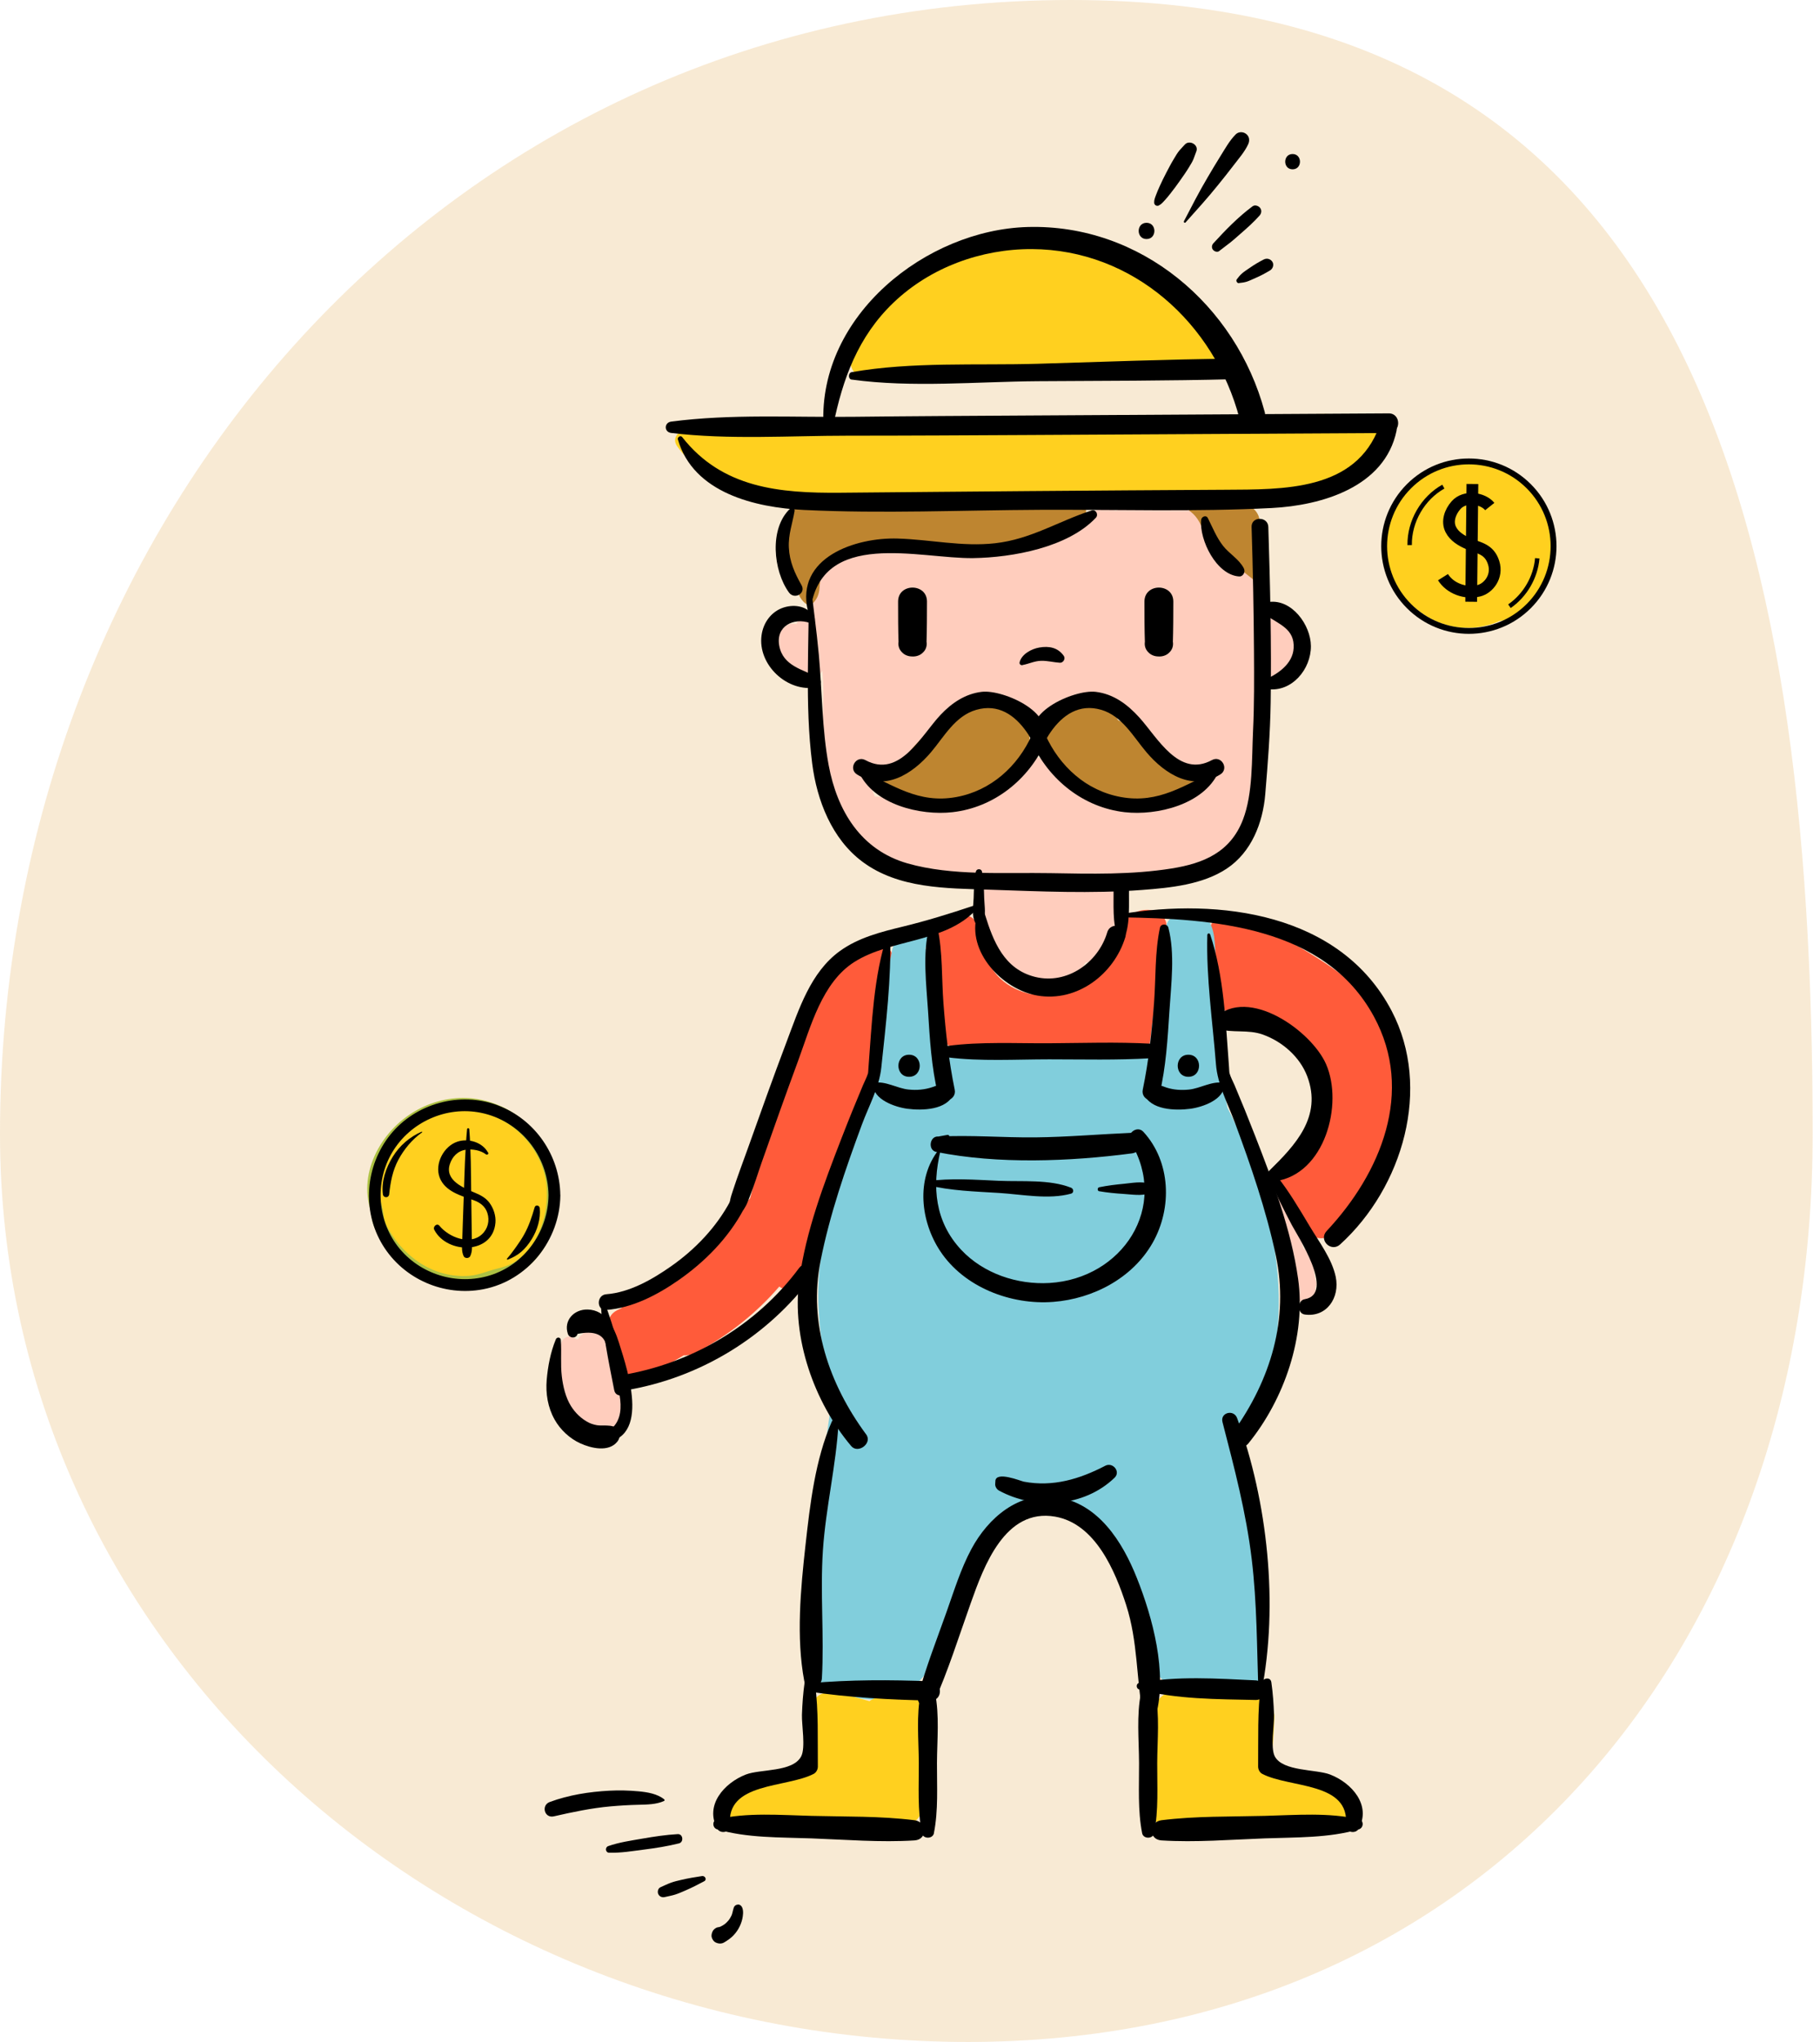 <svg xmlns="http://www.w3.org/2000/svg" width="164" height="184" viewBox="0 0 164 184" fill="none"><path fill-rule="evenodd" clip-rule="evenodd" d="M96.49 0C152.145 0 163.338 46.88 163.338 102.17C163.338 148.423 133.782 184.003 87.223 184.003C40.371 184.003 0 148.715 0 102.17C0 46.635 40.588 0 96.49 0Z" fill="#F4DDB9" fill-opacity="0.61"></path><path d="M122.717 37.95C122.656 37.968 122.599 37.987 122.543 38.006C122.368 37.86 122.17 37.742 121.953 37.671C119.653 36.931 116.848 37.544 114.468 37.671C111.983 37.799 109.494 37.912 107.01 38.001C101.726 38.2 96.436 38.369 91.147 38.445C86.014 38.516 80.88 38.492 75.747 38.53C73.258 38.549 70.769 38.596 68.28 38.643C66.672 38.671 64.438 38.369 62.953 39.214C62.849 39.133 62.741 39.058 62.637 38.973C61.812 38.294 60.299 39.19 61.025 40.218C63.184 43.279 67.012 44.175 70.528 44.628C75.775 45.303 81.192 45.237 86.471 45.109C90.794 45.001 95.112 44.812 99.421 44.543C102.871 46.293 108.009 45.751 111.583 45.246C115.778 44.652 120.987 43.444 124.235 40.548C125.413 39.497 124.169 37.549 122.726 37.959L122.717 37.95Z" fill="#FFD01F"></path><path d="M113.911 51.698C113.657 50.142 113.534 48.571 113.506 46.991C113.492 46.09 112.554 45.213 111.62 45.553C111.592 45.562 111.564 45.571 111.535 45.581C111.144 45.524 110.739 45.52 110.338 45.486C109.645 45.435 108.947 45.383 108.255 45.331C107.557 45.279 106.963 45.963 106.963 46.623C106.963 47.194 107.302 47.6 107.769 47.798C107.943 48.062 108.222 48.293 108.622 48.444C108.919 48.557 109.221 48.637 109.532 48.694C109.923 50.132 110.649 51.528 111.328 52.783C112.139 54.292 114.152 53.179 113.911 51.694V51.698Z" fill="#BE8530"></path><path d="M56.843 126.139C56.721 124.984 56.283 123.875 55.651 122.885C55.623 122.342 55.444 121.828 55.09 121.323C54.981 121.168 54.84 121.073 54.694 121.026C54.444 120.555 54.133 120.121 53.836 119.791C53.426 119.338 52.554 119.64 52.516 120.248C52.375 120.305 52.247 120.404 52.163 120.569C52.148 120.597 52.134 120.625 52.12 120.654C52.078 120.663 52.031 120.677 51.988 120.691C51.833 120.616 51.672 120.541 51.512 120.474C51.135 120.314 50.668 120.649 50.574 121.007C50.004 123.215 50.136 125.733 51.389 127.705C52.125 128.861 53.374 129.511 54.562 129.101C54.604 129.11 54.651 129.12 54.694 129.125C56.4 129.304 56.99 127.526 56.843 126.144V126.139Z" fill="#FFCDBD"></path><path d="M118.536 115.966C118.635 115.843 118.672 115.678 118.592 115.475C118.564 115.4 118.531 115.324 118.503 115.249C118.479 114.994 118.442 114.744 118.394 114.499C118.394 114.461 118.399 114.428 118.404 114.39C118.409 114.32 118.38 114.263 118.338 114.221C118.234 113.777 118.097 113.334 117.914 112.891C117.838 112.707 117.65 112.57 117.452 112.513C117.089 110.976 116.542 109.485 115.74 108.136C115.311 107.419 114.326 108.047 114.647 108.778C115.604 110.985 116.405 113.112 116.726 115.456C116.744 115.843 116.895 116.235 116.895 116.631V116.749H116.848C116.848 116.749 116.834 116.796 116.848 116.852C116.9 117.154 117.14 117.249 117.395 117.244C117.786 117.522 118.559 117.333 118.517 116.701C118.536 116.456 118.536 116.202 118.536 115.966Z" fill="#FFCDBD"></path><path d="M115.269 55.452C114.613 55.089 113.878 55.032 113.209 55.231C113.185 55.146 113.157 55.066 113.133 54.981C113.807 54.297 114.015 53.118 113.18 52.429C111.95 51.42 110.55 50.307 109.004 49.774C108.509 48.33 108.386 46.552 106.746 45.779C105.152 45.029 102.442 45.128 100.523 46.019C100.052 45.769 99.453 45.713 98.831 45.986C96.186 47.156 94.027 48.769 91.124 49.439C88.177 50.118 85.344 49.939 82.393 49.42C79.961 48.991 77.453 48.731 75.313 50.217C73.517 51.462 72.824 53.297 73.102 55.386C73.097 55.396 73.088 55.405 73.083 55.415C73.083 55.419 73.079 55.429 73.074 55.438C72.536 55.438 71.999 55.698 71.763 56.235C71.381 56.136 70.924 56.235 70.674 56.514C70.641 56.551 70.613 56.589 70.585 56.631C70.274 56.66 69.977 56.782 69.76 57.014C69.265 57.556 69.213 58.419 69.76 58.952C70.137 59.32 70.495 59.721 70.91 60.046C71.084 60.273 71.358 60.391 71.645 60.424C71.669 60.442 71.692 60.457 71.721 60.475C71.872 60.579 72.032 60.626 72.188 60.636C72.188 60.636 72.192 60.645 72.197 60.65C72.612 61.122 73.503 61.173 73.918 60.702C73.988 60.622 74.049 60.527 74.106 60.433C74.62 65.98 72.48 72.489 76.963 76.856C79.094 78.931 82.224 79.521 85.08 79.601C86.216 79.634 87.352 79.629 88.498 79.601C88.309 80.766 88.328 81.964 88.588 83.105C88.602 83.464 88.663 83.818 88.795 84.148C88.889 84.379 89.016 84.586 89.172 84.756C89.332 85.072 89.511 85.383 89.719 85.681C90.148 87.35 91.298 89.237 93.254 88.463C93.476 88.515 93.697 88.529 93.919 88.515C95.39 89.43 96.813 88.412 97.817 86.737C98.972 86.657 99.698 85.775 100.127 84.676C101.179 83.558 100.919 80.525 100.74 79.502C100.721 79.398 100.684 79.309 100.641 79.224C104.954 79.129 109.612 78.629 112.143 75.276C114.067 72.729 114.076 69.22 114.175 66.168C114.227 64.617 114.25 63.065 114.184 61.523C114.184 61.523 114.189 61.523 114.194 61.523C115.292 60.933 116.32 60.112 116.65 58.848C116.989 57.537 116.457 56.132 115.259 55.467L115.269 55.452ZM107.995 71.026C106.519 72.003 104.681 72.158 102.965 72.069C101.254 71.979 99.359 71.687 97.704 71.215C95.97 70.72 95.347 69.805 94.155 68.597C93.537 67.97 92.604 68.272 92.26 68.993C92.128 69.078 91.996 69.177 91.873 69.314C89.177 72.248 86.311 72.828 82.384 72.262C82.111 72.224 80.253 71.795 78.825 71.781C78.58 71.215 78.429 70.607 78.33 69.984C80.164 69.8 81.978 67.805 83.284 66.39C84.67 65.324 86.004 64.112 87.249 62.985C87.63 62.796 88.031 62.64 88.451 62.551C90.219 62.169 91.086 63.112 92.467 63.952C92.58 64.022 92.698 64.069 92.816 64.103C93.052 65.069 94.56 65.612 95.239 64.753C98.001 61.263 101.047 64.829 103.465 66.843C105.28 68.352 107.222 69.47 109.461 69.578C109.018 70.088 108.603 70.625 108.004 71.026H107.995Z" fill="#FFCDBD"></path><path d="M89.62 63.372C89.328 63.381 89.073 63.438 88.828 63.509C88.328 63.207 87.706 63.207 87.183 63.48C85.683 64.263 84.298 65.301 83.091 66.49C81.95 67.612 81.078 68.918 79.791 69.89C79.225 70.315 79.202 71.036 79.791 71.456C80.46 71.932 81.13 71.947 81.757 71.715C83.039 72.498 85.302 72.286 86.508 72.107C88.837 71.767 91.642 70.376 92.538 68.037C93.349 65.924 92.085 63.282 89.62 63.367V63.372Z" fill="#BE8530"></path><path d="M107.137 69.602C105.709 68.782 104.921 67.65 103.705 66.607C102.828 65.857 101.834 65.296 100.764 64.909C100.052 63.674 98.548 62.924 97.002 63.372C96.139 63.622 95.493 64.192 95.097 64.895C93.947 65.357 93.608 67.004 94.522 67.885C94.692 68.046 94.867 68.216 95.05 68.381C95.13 68.555 95.244 68.711 95.394 68.838C95.508 68.933 95.626 69.022 95.739 69.117C95.904 69.249 96.083 69.357 96.276 69.437C99.043 71.668 102.81 73.673 105.935 71.527C106.322 71.513 106.717 71.432 107.128 71.239C107.788 70.932 107.703 69.933 107.128 69.598L107.137 69.602Z" fill="#BE8530"></path><path d="M96.205 44.996C95.498 45.321 94.768 45.599 94.032 45.854C90.879 44.864 86.876 45.189 83.657 45.048C80.15 44.892 75.916 44.076 72.503 44.949C71.74 45.142 71.4 45.764 71.419 46.392C71.141 46.552 70.948 46.845 70.976 47.269C70.976 47.316 70.986 47.368 70.99 47.415C70.373 49.038 70.802 51.368 71.226 52.754C71.358 53.193 71.645 53.462 71.985 53.594C72.122 53.91 72.324 54.198 72.654 54.438C72.829 54.566 73.097 54.499 73.243 54.363C73.72 53.91 73.852 53.344 73.861 52.74C73.908 52.542 73.908 52.321 73.828 52.08C73.823 52.023 73.814 51.971 73.809 51.915C74.941 51.184 76.02 50.306 77.283 49.882C79.673 49.08 82.318 49.642 84.741 49.948C87.23 50.259 92.689 50.59 94.183 47.863C95.267 47.651 96.281 47.307 97.304 46.868C98.567 46.326 97.478 44.416 96.21 44.996H96.205Z" fill="#BE8530"></path><path d="M108.802 29.72C107.637 27.357 104.814 25.536 102.65 24.517C100.722 23.612 98.657 22.98 96.55 22.678C96.522 22.659 96.498 22.64 96.47 22.621C92.868 20.541 87.287 22.107 83.912 24.017C81.343 25.475 78.184 28.21 77.227 31.299C77.142 31.418 77.053 31.535 76.968 31.653C75.841 33.29 77.878 34.837 79.363 34.177C80.329 34.238 81.347 34.139 82.045 34.139C84.958 34.134 87.876 33.983 90.785 33.88C96.592 33.672 102.475 33.639 108.264 33.087C110.239 32.898 110.484 30.191 108.806 29.715L108.802 29.72Z" fill="#FFD01F"></path><path d="M79.103 85.007C74.615 84.672 72.989 91.162 71.957 94.393C70.528 98.878 68.789 103.401 67.587 107.995C66.644 108.943 65.683 109.877 64.697 110.778C61.907 113.315 58.753 115.428 55.934 117.919C55.896 117.933 55.863 117.942 55.825 117.961C55.128 118.268 54.92 118.607 54.746 119.334C54.6 119.937 54.76 120.451 55.085 120.815C54.972 121.442 55.001 122.112 55.067 122.843C55.184 124.173 56.41 124.904 57.626 124.31C58.993 123.645 60.318 122.914 61.61 122.131C61.987 122.149 62.392 122.065 62.812 121.838C65.654 120.31 68.129 118.357 70.222 115.933C70.807 116.376 71.74 116.32 72.315 115.815C74.144 114.211 74.568 111.183 75.219 108.92C75.219 108.91 75.219 108.901 75.224 108.896C75.36 108.646 75.497 108.391 75.629 108.137C75.902 107.599 75.954 107.08 75.85 106.618C76.383 104.675 76.897 102.722 77.368 100.765C77.991 98.175 78.561 95.558 78.948 92.921C79.132 91.666 79.542 89.931 79.259 88.535C79.612 88.058 79.956 87.577 80.272 87.049C80.829 86.11 80.098 85.082 79.103 85.007Z" fill="#FF5B3A"></path><path d="M125.526 93.506C124.277 90.713 122.024 88.511 119.502 86.85C117.626 85.62 114.246 83.426 111.625 83.497C111.639 82.794 111.031 82.139 110.244 82.365C110.022 82.431 109.815 82.521 109.65 82.691C109.555 82.766 109.551 82.78 109.626 82.728C109.763 82.639 109.697 82.691 109.428 82.889C109.202 83.134 109.07 83.445 108.962 83.757C108.787 84.275 108.801 84.851 108.929 85.374C108.962 85.52 109.032 85.653 109.117 85.77C108.995 87.082 109.226 88.53 109.263 89.732C109.287 90.478 109.857 91.034 110.597 91.067C113.756 91.204 117.065 93.421 118.366 96.312C119.45 98.717 119.714 103.741 116.537 104.783C114.566 105.429 114.812 108.028 116.216 108.716C116.254 108.792 116.287 108.863 116.315 108.924C116.655 109.617 117.051 110.339 117.64 110.787C118.121 111.565 119.276 111.928 120.124 111.15C124.725 106.919 128.275 99.647 125.526 93.506Z" fill="#FF5B3A"></path><path d="M104.525 84.611C105.652 83.757 105.082 82.167 103.719 82.012C101.301 81.729 100.674 84.243 100.415 86.091C100.405 86.157 100.391 86.224 100.382 86.29C99.321 86.898 98.345 87.671 97.233 88.214C95.861 88.879 94.404 89.308 92.915 89.591C91.887 89.365 90.93 88.921 90.157 88.204C88.531 86.7 88.757 84.738 87.824 82.96C87.574 82.488 86.744 82.314 86.391 82.776C86.296 82.894 86.216 83.016 86.141 83.144C85.669 82.95 85.057 83.097 84.746 83.573C83.742 85.139 83.69 87.285 83.859 89.091C83.968 90.223 84.104 91.586 84.67 92.629C84.661 92.831 84.675 93.044 84.727 93.204C84.901 93.761 85.335 94.261 85.929 94.379C86.066 94.407 86.202 94.412 86.334 94.407C86.457 94.473 86.593 94.534 86.754 94.572C91.821 95.704 97.676 95.308 102.772 94.473C103.338 94.379 103.691 94.034 103.87 93.605C105.294 92.11 105.053 89.568 104.954 87.62C104.903 86.648 104.837 85.563 104.521 84.611H104.525Z" fill="#FF5B3A"></path><path d="M113.661 144.595C113.6 142.105 113.279 139.605 112.902 137.143C112.53 134.714 112.016 132.323 111.361 129.955C111.497 129.818 111.629 129.667 111.752 129.488C117.682 120.814 115.184 108.759 110.607 99.816C110.55 99.552 110.498 99.288 110.451 99.024C110.017 96.548 109.734 94.053 109.588 91.544C109.456 89.322 109.654 87.063 109.456 84.851C109.334 83.488 108.957 82.577 107.693 82.049C107.363 81.908 106.868 82.139 106.713 82.45C106.694 82.493 106.68 82.54 106.661 82.582C106.119 82.412 105.449 82.582 105.204 83.115C104.351 84.997 104.346 87.044 104.153 89.082C103.979 90.912 103.785 92.746 103.545 94.572C103.418 94.581 103.29 94.591 103.158 94.595C101.183 94.708 99.203 94.779 97.224 94.817C93.438 94.883 89.615 94.506 85.839 94.755C85.146 94.803 84.647 95.171 84.368 95.652C84.241 94.722 84.123 93.798 84.038 92.874C83.85 90.822 84.166 88.308 83.633 86.223C83.576 85.954 83.496 85.695 83.388 85.45C83.671 84.851 83.902 84.077 83.133 83.86C82.516 83.686 81.955 84.073 81.507 84.525C81.003 84.568 80.55 84.879 80.399 85.572C80.338 85.865 80.281 86.157 80.225 86.454C80.126 86.752 80.069 87.058 80.074 87.388C79.848 88.945 79.735 90.52 79.617 92.076C79.541 93.053 79.428 94.053 79.372 95.053C79.117 96.218 78.877 97.383 78.641 98.552C77.727 99.067 77.467 100.099 77.717 101.047C76.831 102.887 76.176 104.868 75.704 106.882C74.728 109.179 74.163 111.523 73.875 114.018C73.564 116.744 73.767 119.517 74.266 122.211C74.46 123.267 74.658 124.498 75.035 125.621C74.874 126.55 74.771 127.498 74.629 128.427C74.21 131.172 73.87 133.931 73.654 136.7C73.437 139.421 73.338 142.185 73.404 144.916C73.441 146.43 73.427 148.161 73.941 149.637C73.828 149.859 73.72 150.081 73.616 150.302C72.866 151.944 74.629 153.316 75.893 152.533C77.67 153.382 79.914 153.359 81.644 152.392C84.048 151.048 84.986 147.92 86.099 145.595C87.499 142.68 88.894 139.766 90.294 136.851C91.435 136.261 92.524 135.573 93.566 134.832C94.343 134.889 95.149 134.832 95.96 134.691C96.516 135.497 97.002 136.483 97.568 137.129C98.534 138.237 99.444 139.317 100.226 140.572C101.938 143.322 102.72 146.359 103.96 149.307C103.998 149.392 104.04 149.467 104.082 149.543C104.092 149.727 104.106 149.911 104.115 150.1C104.167 151.066 105.006 151.746 105.85 151.793C107.387 152.793 109.951 152.76 111.7 152.595C113.817 152.392 114.411 150.208 113.449 148.93C113.751 147.52 113.685 145.996 113.647 144.581L113.661 144.595Z" fill="#81CEDC"></path><path d="M84.142 157.217C84.189 155.675 84.359 154.265 83.737 152.821C83.402 152.043 82.087 151.902 81.564 152.543C81.394 152.751 81.257 152.963 81.13 153.18C80.527 152.826 79.711 152.812 79.004 152.986C78.749 153.048 78.533 153.156 78.349 153.293C77.246 153.005 76.152 152.609 75.073 152.651C74.483 152.42 73.706 152.595 73.423 153.189C72.673 154.769 72.697 156.613 72.654 158.34C72.65 158.618 72.631 158.896 72.617 159.174C71.811 159.297 71.009 159.505 70.269 159.707C68.478 160.193 65.701 161.207 65.409 163.325C65.348 163.764 65.437 164.349 65.909 164.556C67.021 165.051 68.176 164.853 69.322 164.542C70.142 164.452 70.967 164.363 71.787 164.278C73.093 164.952 74.941 164.943 76.289 165.07C78.353 165.259 81.055 165.622 82.601 163.99C82.803 163.778 82.931 163.547 83.001 163.311C83.496 163.108 83.888 162.702 83.992 162.075C84.251 160.467 84.091 158.849 84.138 157.227L84.142 157.217Z" fill="#FFD01F"></path><path d="M121.925 162.24C121.75 161.981 121.567 161.75 121.317 161.556C120.944 161.269 120.511 161.141 120.044 161.132C120.002 161.132 119.959 161.137 119.921 161.141C118.644 159.896 116.414 159.222 114.458 159.146C114.698 157.66 114.778 156.137 114.835 154.812C114.906 153.203 113.237 152.486 111.997 152.925C111.677 152.581 111.224 152.345 110.625 152.331C108.867 152.284 106.831 151.986 105.148 152.595C104.507 152.826 104.045 153.51 103.993 154.175C103.653 154.453 103.408 154.854 103.389 155.321C103.338 156.67 103.526 158.005 103.512 159.354C103.498 160.674 103.121 162.023 103.917 163.169C103.993 163.278 104.082 163.372 104.172 163.462C103.969 164.565 104.879 165.91 106.35 165.627C110.673 164.792 114.877 164.688 119.257 164.57C119.285 164.57 119.313 164.565 119.346 164.561C119.54 164.66 119.752 164.731 119.978 164.759C120.303 164.801 120.605 164.764 120.925 164.693C121.939 164.471 122.505 163.108 121.925 162.24Z" fill="#FFD01F"></path><path d="M72.876 52.391C72.937 57.815 72.499 63.418 73.187 68.805C73.611 72.12 74.95 75.587 77.708 77.648C80.96 80.082 85.269 80.044 89.139 80.171C93.716 80.322 98.345 80.544 102.918 80.195C105.459 80.002 108.367 79.719 110.545 78.271C112.77 76.79 113.793 74.153 114.01 71.592C114.241 68.833 114.458 66.064 114.5 63.296C114.58 58.027 114.453 52.745 114.288 47.481C114.26 46.514 112.751 46.51 112.78 47.481C112.897 51.221 112.973 54.966 112.996 58.711C113.011 61.093 113.025 63.484 112.912 65.862C112.789 68.399 112.912 71.493 112.002 73.861C110.87 76.799 108.462 77.799 105.572 78.261C101.989 78.832 98.279 78.747 94.664 78.681C90.501 78.606 85.802 78.955 81.766 77.799C77.566 76.592 75.44 73.064 74.672 68.96C74.068 65.72 74.082 62.291 73.785 59.004C73.583 56.801 73.267 54.603 73.027 52.405C73.017 52.311 72.876 52.306 72.876 52.405V52.391Z" fill="black"></path><path d="M93.688 66.994C95.611 64.419 90.45 62.103 88.456 62.343C86.971 62.523 85.759 63.348 84.755 64.414C83.025 66.244 81.088 70.178 77.986 68.499C77.137 68.036 76.411 69.281 77.231 69.791C79.725 71.343 82.2 69.767 83.874 67.805C85.066 66.404 86.056 64.518 87.965 63.966C89.955 63.391 91.444 64.438 92.514 65.966C93.004 66.664 92.806 66.678 93.528 67.041C93.589 67.074 93.65 67.055 93.693 66.999L93.688 66.994Z" fill="black"></path><path d="M77.392 69.578C78.721 72.498 82.921 73.521 85.839 73.186C89.558 72.762 92.66 70.281 94.197 66.918C94.57 66.107 93.358 65.394 92.99 66.215C91.722 69.055 89.295 71.252 86.174 71.823C82.747 72.45 80.465 70.729 77.552 69.413C77.439 69.361 77.34 69.465 77.387 69.578H77.392Z" fill="black"></path><path d="M93.665 67.036C94.386 66.673 94.188 66.659 94.678 65.961C95.748 64.433 97.238 63.386 99.227 63.961C101.122 64.513 102.126 66.399 103.319 67.8C104.988 69.762 107.467 71.333 109.961 69.786C110.781 69.276 110.055 68.031 109.207 68.493C106.223 70.116 104.313 66.475 102.668 64.659C101.608 63.485 100.349 62.536 98.737 62.343C96.743 62.103 91.581 64.418 93.504 66.994C93.547 67.046 93.603 67.069 93.669 67.036H93.665Z" fill="black"></path><path d="M109.636 69.414C106.713 70.734 104.445 72.442 101.014 71.824C97.893 71.262 95.47 69.05 94.197 66.216C93.834 65.4 92.618 66.107 92.99 66.918C94.527 70.277 97.629 72.762 101.348 73.187C104.262 73.517 108.466 72.498 109.796 69.579C109.848 69.465 109.744 69.366 109.631 69.414H109.636Z" fill="black"></path><path d="M81.785 54.282C81.38 55.377 81.333 56.513 81.012 57.617C80.508 59.353 83.431 59.834 83.487 57.952C83.525 56.702 83.53 55.457 83.53 54.207C83.53 52.533 80.927 52.528 80.927 54.207C80.927 55.457 80.927 56.702 80.97 57.952C81.026 59.81 83.959 59.376 83.445 57.617C83.124 56.513 83.077 55.372 82.672 54.282C82.511 53.849 81.946 53.849 81.785 54.282Z" fill="black"></path><path d="M103.984 54.282C103.578 55.377 103.531 56.513 103.211 57.617C102.706 59.353 105.629 59.834 105.685 57.952C105.723 56.702 105.728 55.457 105.728 54.207C105.728 52.533 103.126 52.528 103.126 54.207C103.126 55.457 103.126 56.702 103.168 57.952C103.225 59.81 106.157 59.376 105.643 57.617C105.322 56.513 105.275 55.372 104.87 54.282C104.71 53.849 104.144 53.849 103.984 54.282Z" fill="black"></path><path d="M61.086 39.605C62.477 44.42 68.044 45.736 72.447 45.953C79.523 46.297 86.683 45.972 93.764 45.939C100.688 45.911 107.675 46.133 114.59 45.779C119.092 45.548 124.782 43.901 125.842 38.817C126.054 37.798 124.645 37.421 124.296 38.393C122.18 44.26 115.613 44.1 110.395 44.133C104.54 44.166 98.69 44.203 92.835 44.251C87.136 44.293 81.436 44.354 75.742 44.401C70.25 44.449 65.084 43.996 61.468 39.383C61.322 39.194 61.02 39.402 61.077 39.609L61.086 39.605Z" fill="black"></path><path d="M60.483 39.015C65.71 39.642 71.15 39.26 76.411 39.26C81.879 39.26 87.343 39.227 92.806 39.199C103.583 39.138 114.359 39.081 125.135 39.02C126.271 39.015 126.276 37.242 125.135 37.251C114.359 37.312 103.583 37.378 92.806 37.44C87.499 37.473 82.186 37.496 76.878 37.558C71.466 37.619 65.852 37.284 60.483 37.992C59.832 38.076 59.823 38.935 60.483 39.015Z" fill="black"></path><path d="M76.746 34.205C82.2 34.955 88.013 34.389 93.514 34.351C99.378 34.313 105.247 34.322 111.111 34.172C112.304 34.143 112.308 32.304 111.111 32.318C105.242 32.379 99.378 32.606 93.514 32.78C88.013 32.941 82.172 32.582 76.746 33.535C76.421 33.591 76.407 34.162 76.746 34.209V34.205Z" fill="black"></path><path d="M108.235 46.84C108.066 48.666 109.607 51.807 111.653 51.944C112.044 51.967 112.242 51.51 112.077 51.203C111.653 50.392 110.776 49.906 110.211 49.189C109.617 48.43 109.268 47.538 108.839 46.685C108.683 46.373 108.264 46.557 108.235 46.85V46.84Z" fill="black"></path><path d="M73.376 55.641C72.852 54.641 71.664 54.419 70.641 54.735C69.51 55.089 68.779 56.098 68.624 57.245C68.256 59.905 70.957 62.442 73.602 61.933C74.012 61.853 74.087 61.216 73.72 61.032C72.338 60.334 70.552 60.013 70.217 58.188C69.892 56.424 71.509 55.617 72.994 56.141C73.291 56.245 73.507 55.886 73.38 55.641H73.376Z" fill="black"></path><path d="M114.232 62.098C116.414 62.386 118.14 60.301 118.125 58.216C118.111 56.311 116.405 53.967 114.345 54.245C113.704 54.334 113.751 55.212 114.18 55.504C115.316 56.278 116.669 56.707 116.57 58.4C116.49 59.815 115.179 60.716 114.001 61.239C113.529 61.447 113.845 62.046 114.232 62.098Z" fill="black"></path><path d="M87.673 81.634C85.556 82.337 83.501 82.978 81.323 83.506C79.358 83.983 77.345 84.497 75.681 85.7C73.036 87.61 71.98 90.968 70.872 93.902C69.675 97.066 68.539 100.255 67.403 103.443C66.96 104.688 66.484 105.929 66.074 107.188C65.956 107.556 65.833 107.881 65.772 108.259C65.701 108.688 65.673 108.966 65.847 108.466C65.593 109.193 66.743 109.504 66.998 108.782C66.832 109.259 66.974 109.065 67.177 108.721C67.337 108.452 67.417 108.164 67.54 107.872C67.954 106.858 68.27 105.787 68.633 104.754C69.708 101.698 70.792 98.642 71.914 95.6C73.05 92.51 74.073 88.525 76.991 86.681C80.291 84.591 85.118 84.973 87.899 82.035C88.055 81.87 87.899 81.554 87.668 81.634H87.673Z" fill="black"></path><path d="M83.723 83.591C83.115 85.921 83.473 88.709 83.624 91.081C83.779 93.581 83.93 96.161 84.519 98.604C84.755 99.59 86.231 99.17 86.028 98.189C85.5 95.619 85.212 93.02 85.014 90.407C84.845 88.176 84.953 85.78 84.477 83.591C84.392 83.21 83.817 83.228 83.723 83.591Z" fill="black"></path><path d="M85.406 95.283C88.414 95.656 91.52 95.458 94.546 95.458C97.587 95.458 100.651 95.543 103.687 95.359C104.526 95.307 104.531 94.095 103.687 94.048C100.646 93.883 97.587 93.991 94.546 94.01C91.52 94.029 88.414 93.854 85.406 94.246C84.741 94.331 84.737 95.203 85.406 95.283Z" fill="black"></path><path d="M92.142 59.928C92.726 59.82 93.212 59.56 93.825 59.546C94.386 59.532 94.951 59.688 95.508 59.721C95.805 59.739 96.035 59.358 95.861 59.108C95.338 58.353 94.537 58.197 93.66 58.348C92.962 58.466 92.066 58.933 91.878 59.673C91.835 59.839 91.981 59.966 92.137 59.938L92.142 59.928Z" fill="black"></path><path d="M75.073 38.379C75.93 34.143 77.316 30.323 80.522 27.262C83.841 24.092 88.423 22.427 92.986 22.446C102.093 22.488 109.438 29.129 111.696 37.728C112.077 39.19 114.354 38.567 113.958 37.105C111.366 27.474 102.781 20.173 92.604 20.456C83.449 20.71 73.753 28.431 74.201 38.261C74.224 38.737 74.964 38.893 75.068 38.379H75.073Z" fill="black"></path><path d="M54.637 118.041C56.994 117.866 59.262 116.673 61.166 115.343C63.547 113.678 65.654 111.532 67.026 108.947C67.455 108.145 66.234 107.429 65.805 108.235C64.546 110.598 62.637 112.593 60.45 114.121C58.772 115.296 56.726 116.47 54.637 116.626C53.737 116.692 53.727 118.107 54.637 118.041Z" fill="black"></path><path d="M56.339 125.29C63.071 124.187 69.185 120.442 73.239 114.961C73.781 114.23 72.555 113.522 72.018 114.249C68.176 119.437 62.312 122.889 55.962 123.927C55.066 124.073 55.448 125.436 56.339 125.29Z" fill="black"></path><path d="M79.961 84.214C78.712 87.94 78.561 92.294 78.259 96.194C78.24 96.411 78.24 96.657 78.193 96.869C78.212 96.775 78.292 96.482 78.207 96.746C78.099 97.1 77.906 97.444 77.764 97.789C77.1 99.364 76.454 100.953 75.836 102.552C74.243 106.665 72.612 110.948 72.023 115.344C71.32 120.551 73.352 126.338 76.699 130.304C77.321 131.045 78.636 130.05 78.052 129.262C74.7 124.72 72.819 119.244 73.941 113.617C74.771 109.429 76.19 105.335 77.665 101.34C78.288 99.656 79.226 97.991 79.414 96.199C79.829 92.275 80.324 88.195 80.216 84.252C80.216 84.106 80.013 84.082 79.966 84.219L79.961 84.214Z" fill="black"></path><path d="M87.937 78.53C87.758 79.323 87.763 80.143 87.734 80.95C87.706 81.69 87.536 82.478 87.88 83.153C88.008 83.402 88.413 83.402 88.54 83.153C88.884 82.478 88.71 81.69 88.686 80.95C88.658 80.143 88.663 79.318 88.484 78.53C88.422 78.261 88.003 78.261 87.942 78.53H87.937Z" fill="black"></path><path d="M88.05 82.403C87.079 85.761 90.327 89.171 93.485 89.713C97.068 90.326 100.382 87.789 101.4 84.459C101.716 83.421 100.085 82.973 99.774 84.011C98.968 86.733 96.163 88.746 93.273 88.03C90.492 87.341 89.507 84.851 88.752 82.398C88.649 82.054 88.149 82.044 88.045 82.398L88.05 82.403Z" fill="black"></path><path d="M101.339 84.502C101.853 83.167 101.707 81.469 101.735 80.059C101.754 79.162 100.321 79.158 100.34 80.059C100.368 81.464 100.217 83.167 100.736 84.502C100.849 84.799 101.226 84.799 101.344 84.502H101.339Z" fill="black"></path><path d="M78.679 97.708C78.65 99.081 80.659 99.764 81.752 99.911C83.105 100.09 85.34 100.029 85.924 98.576C86.056 98.246 85.778 97.812 85.448 97.736C84.859 97.604 84.581 97.769 84.029 97.958C83.327 98.198 82.601 98.255 81.865 98.18C80.857 98.081 79.772 97.382 78.778 97.576C78.721 97.585 78.679 97.651 78.679 97.708Z" fill="black"></path><path d="M81.917 97.033C83.199 97.033 83.199 95.043 81.917 95.043C80.635 95.043 80.635 97.033 81.917 97.033Z" fill="black"></path><path d="M104.526 83.591C104.054 85.78 104.158 88.181 103.988 90.407C103.79 93.02 103.507 95.619 102.975 98.189C102.772 99.17 104.247 99.595 104.483 98.604C105.068 96.161 105.218 93.576 105.379 91.081C105.53 88.7 105.893 85.931 105.28 83.591C105.185 83.228 104.61 83.21 104.526 83.591Z" fill="black"></path><path d="M108.792 84.247C108.684 88.119 109.268 92.043 109.57 95.901C109.716 97.755 110.616 99.387 111.262 101.122C112.714 105.037 114.091 109.037 114.963 113.126C116.179 118.852 114.496 124.337 111.121 129.049C110.555 129.837 111.856 130.851 112.474 130.091C115.726 126.101 117.701 120.394 116.971 115.225C116.344 110.787 114.699 106.466 113.082 102.311C112.493 100.792 111.88 99.283 111.243 97.778C111.097 97.439 110.904 97.09 110.8 96.736C110.692 96.382 110.857 97 110.81 96.816C110.762 96.618 110.762 96.387 110.748 96.184C110.451 92.284 110.301 87.93 109.047 84.204C108.999 84.067 108.801 84.091 108.797 84.237L108.792 84.247Z" fill="black"></path><path d="M110.225 97.58C109.23 97.387 108.141 98.085 107.137 98.184C106.463 98.25 105.798 98.217 105.148 98.014C104.488 97.811 104.243 97.585 103.554 97.741C103.224 97.816 102.946 98.25 103.078 98.58C103.663 100.028 105.902 100.094 107.25 99.915C108.353 99.769 110.352 99.09 110.324 97.712C110.324 97.656 110.281 97.594 110.225 97.58Z" fill="black"></path><path d="M107.085 97.033C108.368 97.033 108.368 95.043 107.085 95.043C105.803 95.043 105.803 97.033 107.085 97.033Z" fill="black"></path><path d="M85.368 102.269C85.095 102.316 84.826 102.368 84.553 102.415C83.766 102.344 83.586 103.646 84.364 103.802C89.917 104.924 96.399 104.665 101.994 103.934C103.14 103.783 103.22 102.024 101.994 102.08C99.086 102.203 96.192 102.462 93.274 102.491C90.374 102.519 87.442 102.264 84.548 102.42L85.255 103.127C85.345 102.915 85.434 102.698 85.528 102.486C85.59 102.387 85.486 102.222 85.364 102.274L85.368 102.269Z" fill="black"></path><path d="M84.567 103.637C82.516 106.25 82.955 110.07 84.718 112.735C86.877 116.004 91.096 117.612 94.914 117.315C98.497 117.037 102.065 115.174 103.871 111.98C105.638 108.853 105.506 104.689 103.031 101.991C102.461 101.368 101.438 102.17 101.867 102.887C105.403 108.759 101.136 115.221 94.565 115.612C91.666 115.782 88.607 114.763 86.603 112.612C84.251 110.089 83.973 106.957 84.737 103.731C84.76 103.642 84.633 103.547 84.567 103.632V103.637Z" fill="black"></path><path d="M83.558 106.782C85.66 107.311 87.862 107.362 90.021 107.499C92.104 107.631 94.485 108.117 96.507 107.565C96.795 107.485 96.752 107.117 96.507 107.023C94.546 106.259 92.109 106.495 90.021 106.405C87.871 106.311 85.698 106.141 83.558 106.438C83.379 106.462 83.397 106.745 83.558 106.782Z" fill="black"></path><path d="M99.048 107.344C99.793 107.471 100.519 107.542 101.273 107.589C102.013 107.636 102.862 107.787 103.569 107.532C103.983 107.381 104.007 106.806 103.569 106.664C102.852 106.429 102.013 106.603 101.273 106.674C100.519 106.745 99.788 106.834 99.048 106.985C98.874 107.023 98.864 107.315 99.048 107.348V107.344Z" fill="black"></path><path d="M72.862 152.429C76.505 152.967 80.178 153.17 83.859 153.241C84.981 153.264 84.972 151.547 83.859 151.505C80.225 151.363 76.59 151.354 72.965 151.675C72.574 151.708 72.404 152.359 72.862 152.429Z" fill="black"></path><path d="M72.504 151.599C72.367 152.58 72.296 153.533 72.263 154.528C72.235 155.429 72.603 157.476 72.197 158.264C71.448 159.707 68.53 159.396 67.21 159.905C65.263 160.66 63.472 162.674 64.636 164.791C64.919 165.305 65.862 165.107 65.791 164.48C65.381 160.584 70.849 161.131 73.319 159.848C73.55 159.73 73.696 159.447 73.696 159.193C73.668 156.712 73.772 154.188 73.442 151.726C73.38 151.255 72.588 151.01 72.504 151.599Z" fill="black"></path><path d="M64.612 164.839C67.327 165.64 70.297 165.555 73.107 165.659C76.185 165.772 79.329 166.037 82.407 165.843C83.605 165.768 83.548 164.164 82.407 164.023C79.343 163.641 76.194 163.711 73.107 163.631C70.306 163.56 67.36 163.306 64.612 163.938C64.15 164.046 64.188 164.716 64.612 164.839Z" fill="black"></path><path d="M84.152 165.193C84.562 163.127 84.421 160.967 84.43 158.868C84.439 156.774 84.67 154.576 84.251 152.519C84.124 151.887 83.101 151.887 82.973 152.519C82.554 154.576 82.785 156.778 82.794 158.868C82.804 160.967 82.667 163.127 83.072 165.193C83.176 165.73 84.048 165.73 84.157 165.193H84.152Z" fill="black"></path><path d="M113.624 151.727C113.294 154.189 113.397 156.713 113.369 159.194C113.369 159.448 113.511 159.727 113.746 159.849C116.235 161.142 121.685 160.552 121.275 164.481C121.209 165.108 122.151 165.306 122.429 164.792C123.594 162.67 121.802 160.656 119.856 159.906C118.588 159.415 115.585 159.642 114.868 158.264C114.463 157.482 114.83 155.435 114.802 154.529C114.769 153.538 114.703 152.586 114.562 151.6C114.482 151.015 113.69 151.251 113.624 151.727Z" fill="black"></path><path d="M122.458 163.938C119.705 163.306 116.768 163.56 113.963 163.631C110.88 163.711 107.726 163.641 104.662 164.023C103.522 164.164 103.465 165.768 104.662 165.843C107.741 166.037 110.88 165.772 113.963 165.659C116.768 165.555 119.747 165.64 122.458 164.839C122.882 164.711 122.92 164.041 122.458 163.938Z" fill="black"></path><path d="M103.998 165.193C104.408 163.127 104.267 160.967 104.276 158.868C104.285 156.774 104.516 154.576 104.097 152.519C103.97 151.887 102.947 151.887 102.819 152.519C102.4 154.576 102.631 156.778 102.64 158.868C102.65 160.967 102.513 163.127 102.918 165.193C103.022 165.73 103.894 165.73 104.003 165.193H103.998Z" fill="black"></path><path d="M84.142 153.453C85.444 150.543 86.405 147.458 87.475 144.454C88.649 141.152 90.553 135.879 95.079 136.667C98.704 137.299 100.495 141.567 101.481 144.638C102.541 147.934 102.386 151.217 102.984 154.552C103.093 155.165 104.017 155.104 104.168 154.552C105.195 150.722 103.871 145.774 102.442 142.194C101.141 138.926 98.968 135.45 95.178 134.893C91.798 134.398 89.05 136.761 87.532 139.586C86.575 141.369 85.972 143.345 85.297 145.246C84.406 147.76 83.407 150.283 82.724 152.858C82.507 153.674 83.77 154.278 84.138 153.457L84.142 153.453Z" fill="black"></path><path d="M102.65 152.24C105.954 153.132 109.73 153.113 113.133 153.188C114.274 153.212 114.265 151.472 113.133 151.42C109.739 151.264 106.001 150.995 102.65 151.651C102.343 151.712 102.371 152.165 102.65 152.24Z" fill="black"></path><path d="M89.695 133.454C89.691 133.544 89.681 133.634 89.677 133.723C89.658 133.954 89.818 134.209 90.016 134.317C93.297 136.1 97.686 135.803 100.429 133.167C101.009 132.61 100.274 131.728 99.595 132.082C97.29 133.284 94.876 134.011 92.26 133.516C91.982 133.464 89.761 132.535 89.691 133.454H89.695Z" fill="black"></path><path d="M113.666 152.481C115.221 144.614 114.232 135.299 111.474 127.785C111.177 126.969 109.932 127.285 110.159 128.148C111.224 132.271 112.285 136.266 112.794 140.511C113.27 144.477 113.26 148.458 113.392 152.443C113.397 152.594 113.638 152.641 113.666 152.481Z" fill="black"></path><path d="M74.955 128.097C73.456 131.521 72.993 135.549 72.583 139.237C72.145 143.171 71.735 147.552 72.47 151.472C72.645 152.41 74.007 152.123 74.059 151.255C74.276 147.416 73.894 143.543 74.153 139.68C74.412 135.851 75.336 132.077 75.558 128.262C75.577 127.955 75.087 127.804 74.955 128.097Z" fill="black"></path><path d="M101.047 82.662C109.268 82.79 119.361 83.426 123.801 91.6C127.478 98.364 124.433 105.712 119.544 110.928C118.786 111.735 119.94 112.881 120.756 112.141C126.417 106.99 129.029 98.043 125.409 91.109C120.789 82.261 109.871 80.893 101.004 82.37C100.835 82.398 100.882 82.662 101.042 82.667L101.047 82.662Z" fill="black"></path><path d="M114.915 106.439C119.384 105.816 121.067 99.501 119.493 95.897C118.201 92.93 112.525 88.822 109.461 91.723C109.131 92.034 109.31 92.577 109.72 92.704C111.045 93.114 112.45 92.742 113.798 93.228C115.547 93.855 117.131 95.232 117.796 96.991C119.163 100.618 116.721 103.194 114.368 105.5C113.93 105.929 114.401 106.509 114.915 106.439Z" fill="black"></path><path d="M114.444 106.222C114.977 107.674 115.693 109.023 116.41 110.396C116.872 111.282 120.379 116.593 117.565 117.074C116.89 117.188 116.872 118.353 117.565 118.452C119.54 118.735 120.756 116.942 120.36 115.051C120.016 113.419 118.851 111.896 118.017 110.499C117.074 108.924 116.146 107.339 115 105.901C114.793 105.641 114.335 105.92 114.444 106.222Z" fill="black"></path><path d="M54.123 117.352C54.284 119.993 54.84 122.682 55.349 125.276C55.514 126.106 56.834 125.762 56.631 124.922C56.014 122.38 55.396 119.748 54.449 117.31C54.388 117.149 54.114 117.154 54.123 117.352Z" fill="black"></path><path d="M50.084 120.697C49.612 121.833 49.367 123.126 49.263 124.347C49.16 125.569 49.362 126.828 49.975 127.918C50.489 128.837 51.333 129.625 52.294 130.064C53.256 130.502 54.845 130.889 55.627 129.908C56.004 129.436 55.901 128.729 55.269 128.54C54.868 128.422 54.463 128.465 54.001 128.451C53.737 128.441 53.35 128.337 53.096 128.215C52.422 127.885 51.851 127.347 51.446 126.696C50.965 125.922 50.734 124.932 50.626 124.031C50.494 122.937 50.616 121.843 50.536 120.753C50.517 120.484 50.183 120.456 50.084 120.692V120.697Z" fill="black"></path><path d="M53.694 130.016C58.847 130.247 56.603 123.63 55.764 120.96C55.34 119.616 54.595 118.045 52.959 118.003C51.71 117.97 50.767 119.003 51.172 120.201C51.309 120.606 51.927 120.653 52.04 120.201C53.567 119.889 54.434 120.248 54.637 121.271C54.741 121.616 54.84 121.96 54.939 122.309C55.104 122.889 55.269 123.474 55.434 124.054C56.066 126.261 56.575 128.728 53.619 129.45C53.294 129.53 53.379 130.002 53.694 130.02V130.016Z" fill="black"></path><path d="M71.212 45.821C69.289 47.609 69.675 51.444 71.094 53.392C71.58 54.061 72.65 53.481 72.225 52.731C71.613 51.651 71.146 50.613 71.085 49.354C71.023 48.17 71.41 47.175 71.599 46.043C71.636 45.821 71.391 45.656 71.217 45.821H71.212Z" fill="black"></path><path d="M73.027 54.99C73.984 47.595 82.851 50.368 87.711 50.292C91.237 50.236 96.224 49.34 98.751 46.651C99.006 46.378 98.756 45.873 98.369 45.996C95.381 46.963 92.906 48.59 89.672 48.953C86.702 49.288 83.846 48.618 80.895 48.529C77.081 48.411 71.683 50.231 72.791 55.018C72.824 55.16 73.008 55.108 73.027 54.985V54.99Z" fill="black"></path><path d="M49.768 106.684C49.301 102.877 46.247 99.92 42.447 99.486C38.836 99.076 35.221 101.552 34.014 104.934C33.557 106.217 33.453 107.797 33.976 109.098C33.953 109.613 34.113 110.188 34.349 110.655C35.136 112.197 36.385 113.56 37.875 114.447C39.298 115.296 40.953 115.664 42.603 115.461C43.272 115.376 44.078 115.188 44.79 114.853C48.316 114.376 50.164 109.933 49.768 106.684Z" fill="#FFD01F"></path><path d="M50.296 106.683C49.848 103.311 47.576 100.467 44.337 99.368C40.887 98.198 37.106 99.491 34.872 102.325C33.721 103.783 32.995 105.622 33.104 107.499C33.132 107.971 33.212 108.429 33.335 108.881C33.476 109.395 33.486 109.928 33.674 110.433C34.009 111.339 34.598 112.169 35.221 112.895C36.526 114.419 38.322 115.574 40.312 115.918C41.297 116.088 42.282 116.079 43.263 115.89C43.776 115.791 44.252 115.621 44.748 115.447C45.12 115.31 45.521 115.263 45.898 115.126C49.122 113.928 50.659 109.9 50.296 106.683C50.22 106.014 49.16 106.004 49.235 106.683C49.513 109.141 48.641 112.136 46.534 113.607C45.992 113.985 45.426 114.169 44.79 114.324C43.941 114.527 43.187 114.89 42.291 114.966C40.439 115.117 38.615 114.494 37.181 113.329C36.512 112.787 35.913 112.145 35.428 111.433C35.202 111.103 34.985 110.754 34.806 110.391C34.57 109.909 34.589 109.461 34.485 108.961C34.396 108.532 34.221 108.141 34.179 107.697C34.136 107.254 34.15 106.764 34.216 106.306C34.339 105.481 34.627 104.688 35.041 103.967C36.578 101.269 39.765 99.514 42.876 100.09C46.157 100.693 48.792 103.358 49.235 106.688C49.325 107.353 50.385 107.363 50.296 106.688V106.683Z" fill="#ADC144"></path><path d="M49.428 107.707C49.395 110.844 47.444 113.744 44.469 114.82C41.495 115.895 38.086 114.989 36.036 112.551C33.985 110.113 33.731 106.533 35.357 103.816C36.983 101.099 40.226 99.647 43.328 100.274C46.859 100.986 49.39 104.123 49.428 107.707C49.433 108.391 50.493 108.391 50.489 107.707C50.451 104.104 48.212 100.859 44.827 99.595C41.443 98.331 37.469 99.425 35.192 102.226C32.915 105.028 32.585 109.089 34.485 112.197C36.361 115.268 40.01 116.853 43.536 116.178C47.561 115.405 50.451 111.763 50.493 107.707C50.498 107.023 49.438 107.023 49.433 107.707H49.428Z" fill="black"></path><path d="M43.97 103.853C43.461 102.919 42.197 102.552 41.217 102.877C39.982 103.287 39.147 104.872 39.619 106.113C40.09 107.353 41.523 107.749 42.673 108.15C43.253 108.353 43.725 108.702 43.918 109.306C44.139 109.994 43.965 110.73 43.428 111.225C42.315 112.254 40.425 111.475 39.6 110.457C39.378 110.183 38.982 110.532 39.133 110.82C40.283 113.041 44.408 113.069 44.644 110.178C44.696 109.551 44.474 108.881 44.102 108.381C43.781 107.952 43.333 107.707 42.853 107.504C41.792 107.056 40.062 106.381 40.533 104.91C40.755 104.217 41.255 103.702 41.99 103.603C42.565 103.528 43.31 103.651 43.777 104.014C43.89 104.103 44.064 103.995 43.984 103.853H43.97Z" fill="black"></path><path d="M42.089 101.76C41.905 103.689 41.863 105.632 41.797 107.566C41.764 108.467 41.735 109.367 41.702 110.268C41.684 110.759 41.669 111.249 41.655 111.74C41.641 112.23 41.566 112.726 41.778 113.192C41.881 113.419 42.268 113.414 42.372 113.192C42.593 112.73 42.527 112.244 42.518 111.74C42.513 111.282 42.504 110.82 42.499 110.363C42.485 109.429 42.475 108.495 42.461 107.566C42.438 105.632 42.438 103.689 42.287 101.76C42.277 101.632 42.098 101.632 42.089 101.76Z" fill="black"></path><path d="M37.987 101.98C36.913 102.452 36.012 103.23 35.395 104.23C34.777 105.23 34.358 106.433 34.499 107.607C34.542 107.97 35.032 107.98 35.07 107.607C35.183 106.532 35.376 105.485 35.89 104.523C36.404 103.56 37.13 102.683 38.025 102.046C38.063 102.018 38.03 101.961 37.987 101.98Z" fill="black"></path><path d="M45.752 113.508C46.2 113.329 46.6 113.121 46.968 112.805C47.336 112.489 47.647 112.093 47.901 111.683C48.415 110.857 48.731 109.839 48.637 108.862C48.613 108.608 48.25 108.528 48.175 108.801C47.93 109.645 47.661 110.475 47.227 111.249C47.015 111.626 46.775 111.98 46.525 112.334C46.275 112.688 45.992 113.074 45.695 113.409C45.657 113.452 45.695 113.536 45.757 113.513L45.752 113.508Z" fill="black"></path><path d="M139.815 48.254C139.376 44.67 136.501 41.882 132.918 41.472C129.515 41.085 126.106 43.42 124.975 46.603C124.546 47.811 124.447 49.301 124.942 50.528C124.919 51.013 125.069 51.556 125.296 51.995C126.036 53.447 127.214 54.735 128.619 55.57C129.962 56.367 131.523 56.716 133.074 56.527C133.705 56.447 134.464 56.268 135.134 55.956C138.457 55.508 140.197 51.32 139.824 48.259L139.815 48.254Z" fill="#FFD01F"></path><path d="M137.756 54.616C140.736 51.633 140.736 46.799 137.756 43.816C134.775 40.834 129.943 40.834 126.963 43.816C123.982 46.799 123.982 51.633 126.963 54.616C129.943 57.598 134.775 57.598 137.756 54.616Z" stroke="black" stroke-width="0.529" stroke-miterlimit="10"></path><path d="M134.243 45.646C133.649 44.901 132.013 44.604 131.202 45.523C130.669 46.127 130.368 46.986 130.726 47.707C131.042 48.344 131.697 48.731 132.352 49.009C133.243 49.391 134.195 49.452 134.591 50.707C134.987 51.962 134.115 53.028 133.253 53.235C132.036 53.532 130.674 53.037 130.028 52.009" stroke="black" stroke-width="1.059" stroke-miterlimit="10"></path><path d="M132.678 43.613C132.64 47.726 132.607 50.117 132.569 54.225" stroke="black" stroke-width="1.059" stroke-miterlimit="10"></path><path d="M130.061 43.85C128.203 44.888 126.992 46.991 127.025 49.118" stroke="black" stroke-width="0.397" stroke-miterlimit="10"></path><path d="M136.015 54.627C137.429 53.651 138.377 52.019 138.523 50.307" stroke="black" stroke-width="0.397" stroke-miterlimit="10"></path><path d="M109.862 22.62C110.168 22.384 110.479 22.148 110.786 21.912C111.125 21.653 111.441 21.356 111.766 21.078C112.37 20.554 112.968 20.021 113.501 19.422C113.675 19.224 113.713 18.941 113.543 18.729C113.393 18.54 113.077 18.431 112.865 18.592C111.564 19.559 110.423 20.738 109.334 21.927C109.188 22.087 109.159 22.332 109.301 22.507C109.423 22.662 109.692 22.757 109.871 22.62H109.862Z" fill="black"></path><path d="M116.475 15.258C117.362 15.258 117.362 13.88 116.475 13.88C115.589 13.88 115.589 15.258 116.475 15.258Z" fill="black"></path><path d="M106.835 20.04C107.83 18.927 108.834 17.824 109.768 16.659C110.23 16.083 110.696 15.512 111.139 14.923C111.606 14.305 112.148 13.706 112.473 12.998C112.624 12.673 112.591 12.296 112.285 12.065C112.002 11.852 111.592 11.857 111.337 12.121C110.776 12.692 110.395 13.399 109.97 14.074C109.579 14.692 109.211 15.324 108.839 15.951C108.066 17.253 107.382 18.592 106.685 19.932C106.637 20.021 106.755 20.13 106.831 20.045L106.835 20.04Z" fill="black"></path><path d="M103.314 21.54C104.257 21.54 104.257 20.078 103.314 20.078C102.371 20.078 102.371 21.54 103.314 21.54Z" fill="black"></path><path d="M104.431 18.508C104.658 18.399 104.804 18.21 104.973 18.031C105.143 17.852 105.294 17.654 105.45 17.461C105.761 17.069 106.053 16.673 106.34 16.263C106.628 15.852 106.892 15.484 107.137 15.074C107.283 14.829 107.448 14.584 107.552 14.315C107.642 14.088 107.722 13.852 107.807 13.626C108.023 13.041 107.175 12.579 106.769 13.022C106.604 13.202 106.43 13.381 106.27 13.569C106.086 13.786 105.945 14.046 105.794 14.291C105.544 14.697 105.327 15.121 105.105 15.541C104.884 15.961 104.676 16.39 104.478 16.829C104.37 17.074 104.262 17.314 104.172 17.564C104.087 17.796 103.988 18.008 104.002 18.262C104.012 18.494 104.238 18.607 104.436 18.512L104.431 18.508Z" fill="black"></path><path d="M111.644 25.506C111.889 25.483 112.134 25.45 112.37 25.374C112.624 25.29 112.874 25.157 113.124 25.054C113.581 24.86 114.024 24.62 114.449 24.365C114.703 24.209 114.821 23.846 114.651 23.587C114.482 23.328 114.156 23.238 113.873 23.384C113.43 23.61 112.997 23.865 112.591 24.153C112.374 24.308 112.134 24.45 111.931 24.629C111.743 24.79 111.592 24.978 111.446 25.172C111.342 25.304 111.479 25.535 111.644 25.516V25.506Z" fill="black"></path><path d="M66.116 171.913C66.041 172.14 66.008 172.376 65.923 172.602C65.89 172.692 65.956 172.536 65.923 172.593C65.909 172.616 65.899 172.645 65.885 172.668C65.857 172.725 65.829 172.781 65.796 172.833C65.767 172.885 65.734 172.932 65.701 172.979C65.687 173.003 65.668 173.027 65.649 173.05C65.579 173.149 65.734 172.951 65.654 173.041C65.579 173.126 65.503 173.211 65.418 173.291C65.371 173.333 65.324 173.376 65.272 173.413C65.211 173.465 65.395 173.324 65.305 173.385C65.282 173.399 65.258 173.418 65.235 173.432C65.136 173.498 65.032 173.56 64.923 173.611C64.876 173.635 64.758 173.668 64.961 173.597C64.938 173.607 64.919 173.616 64.9 173.621C64.834 173.644 64.768 173.659 64.702 173.668L64.9 173.64C64.754 173.659 64.617 173.663 64.49 173.748C64.377 173.819 64.268 173.918 64.212 174.041C64.132 174.21 64.08 174.409 64.141 174.597C64.198 174.772 64.306 174.946 64.471 175.031C64.74 175.163 65.027 175.187 65.291 175.012C65.348 174.975 65.404 174.937 65.466 174.904C65.626 174.805 65.781 174.687 65.923 174.564C66.163 174.352 66.371 174.093 66.531 173.819C66.691 173.545 66.814 173.244 66.885 172.937C66.955 172.612 67.007 172.234 66.889 171.913C66.828 171.753 66.686 171.612 66.503 171.621C66.319 171.63 66.173 171.739 66.116 171.913Z" fill="black"></path><path d="M63.264 169.055C62.628 169.154 62.001 169.253 61.374 169.404C61.077 169.475 60.771 169.541 60.483 169.645C60.153 169.763 59.833 169.923 59.512 170.065C59.295 170.159 59.224 170.47 59.314 170.668C59.413 170.895 59.644 171.003 59.884 170.951C60.205 170.876 60.54 170.819 60.851 170.72C61.162 170.621 61.468 170.48 61.77 170.352C62.35 170.102 62.901 169.819 63.458 169.522C63.731 169.376 63.528 169.013 63.26 169.055H63.264Z" fill="black"></path><path d="M59.861 162.15C59.229 161.636 58.338 161.495 57.546 161.419C56.669 161.339 55.788 161.315 54.906 161.363C53.068 161.462 51.276 161.745 49.547 162.377C48.74 162.669 49.051 163.867 49.905 163.674C51.583 163.292 53.289 162.928 55.001 162.777C55.844 162.702 56.698 162.65 57.546 162.631C58.305 162.612 59.144 162.608 59.842 162.287C59.889 162.263 59.898 162.188 59.861 162.155V162.15Z" fill="black"></path><path d="M54.892 166.951C55.939 166.984 57.004 166.8 58.041 166.668C59.078 166.536 60.139 166.371 61.181 166.111C61.638 165.998 61.553 165.248 61.068 165.277C59.998 165.338 58.965 165.494 57.909 165.678C56.853 165.861 55.807 166.008 54.817 166.352C54.496 166.465 54.544 166.942 54.897 166.956L54.892 166.951Z" fill="black"></path></svg>